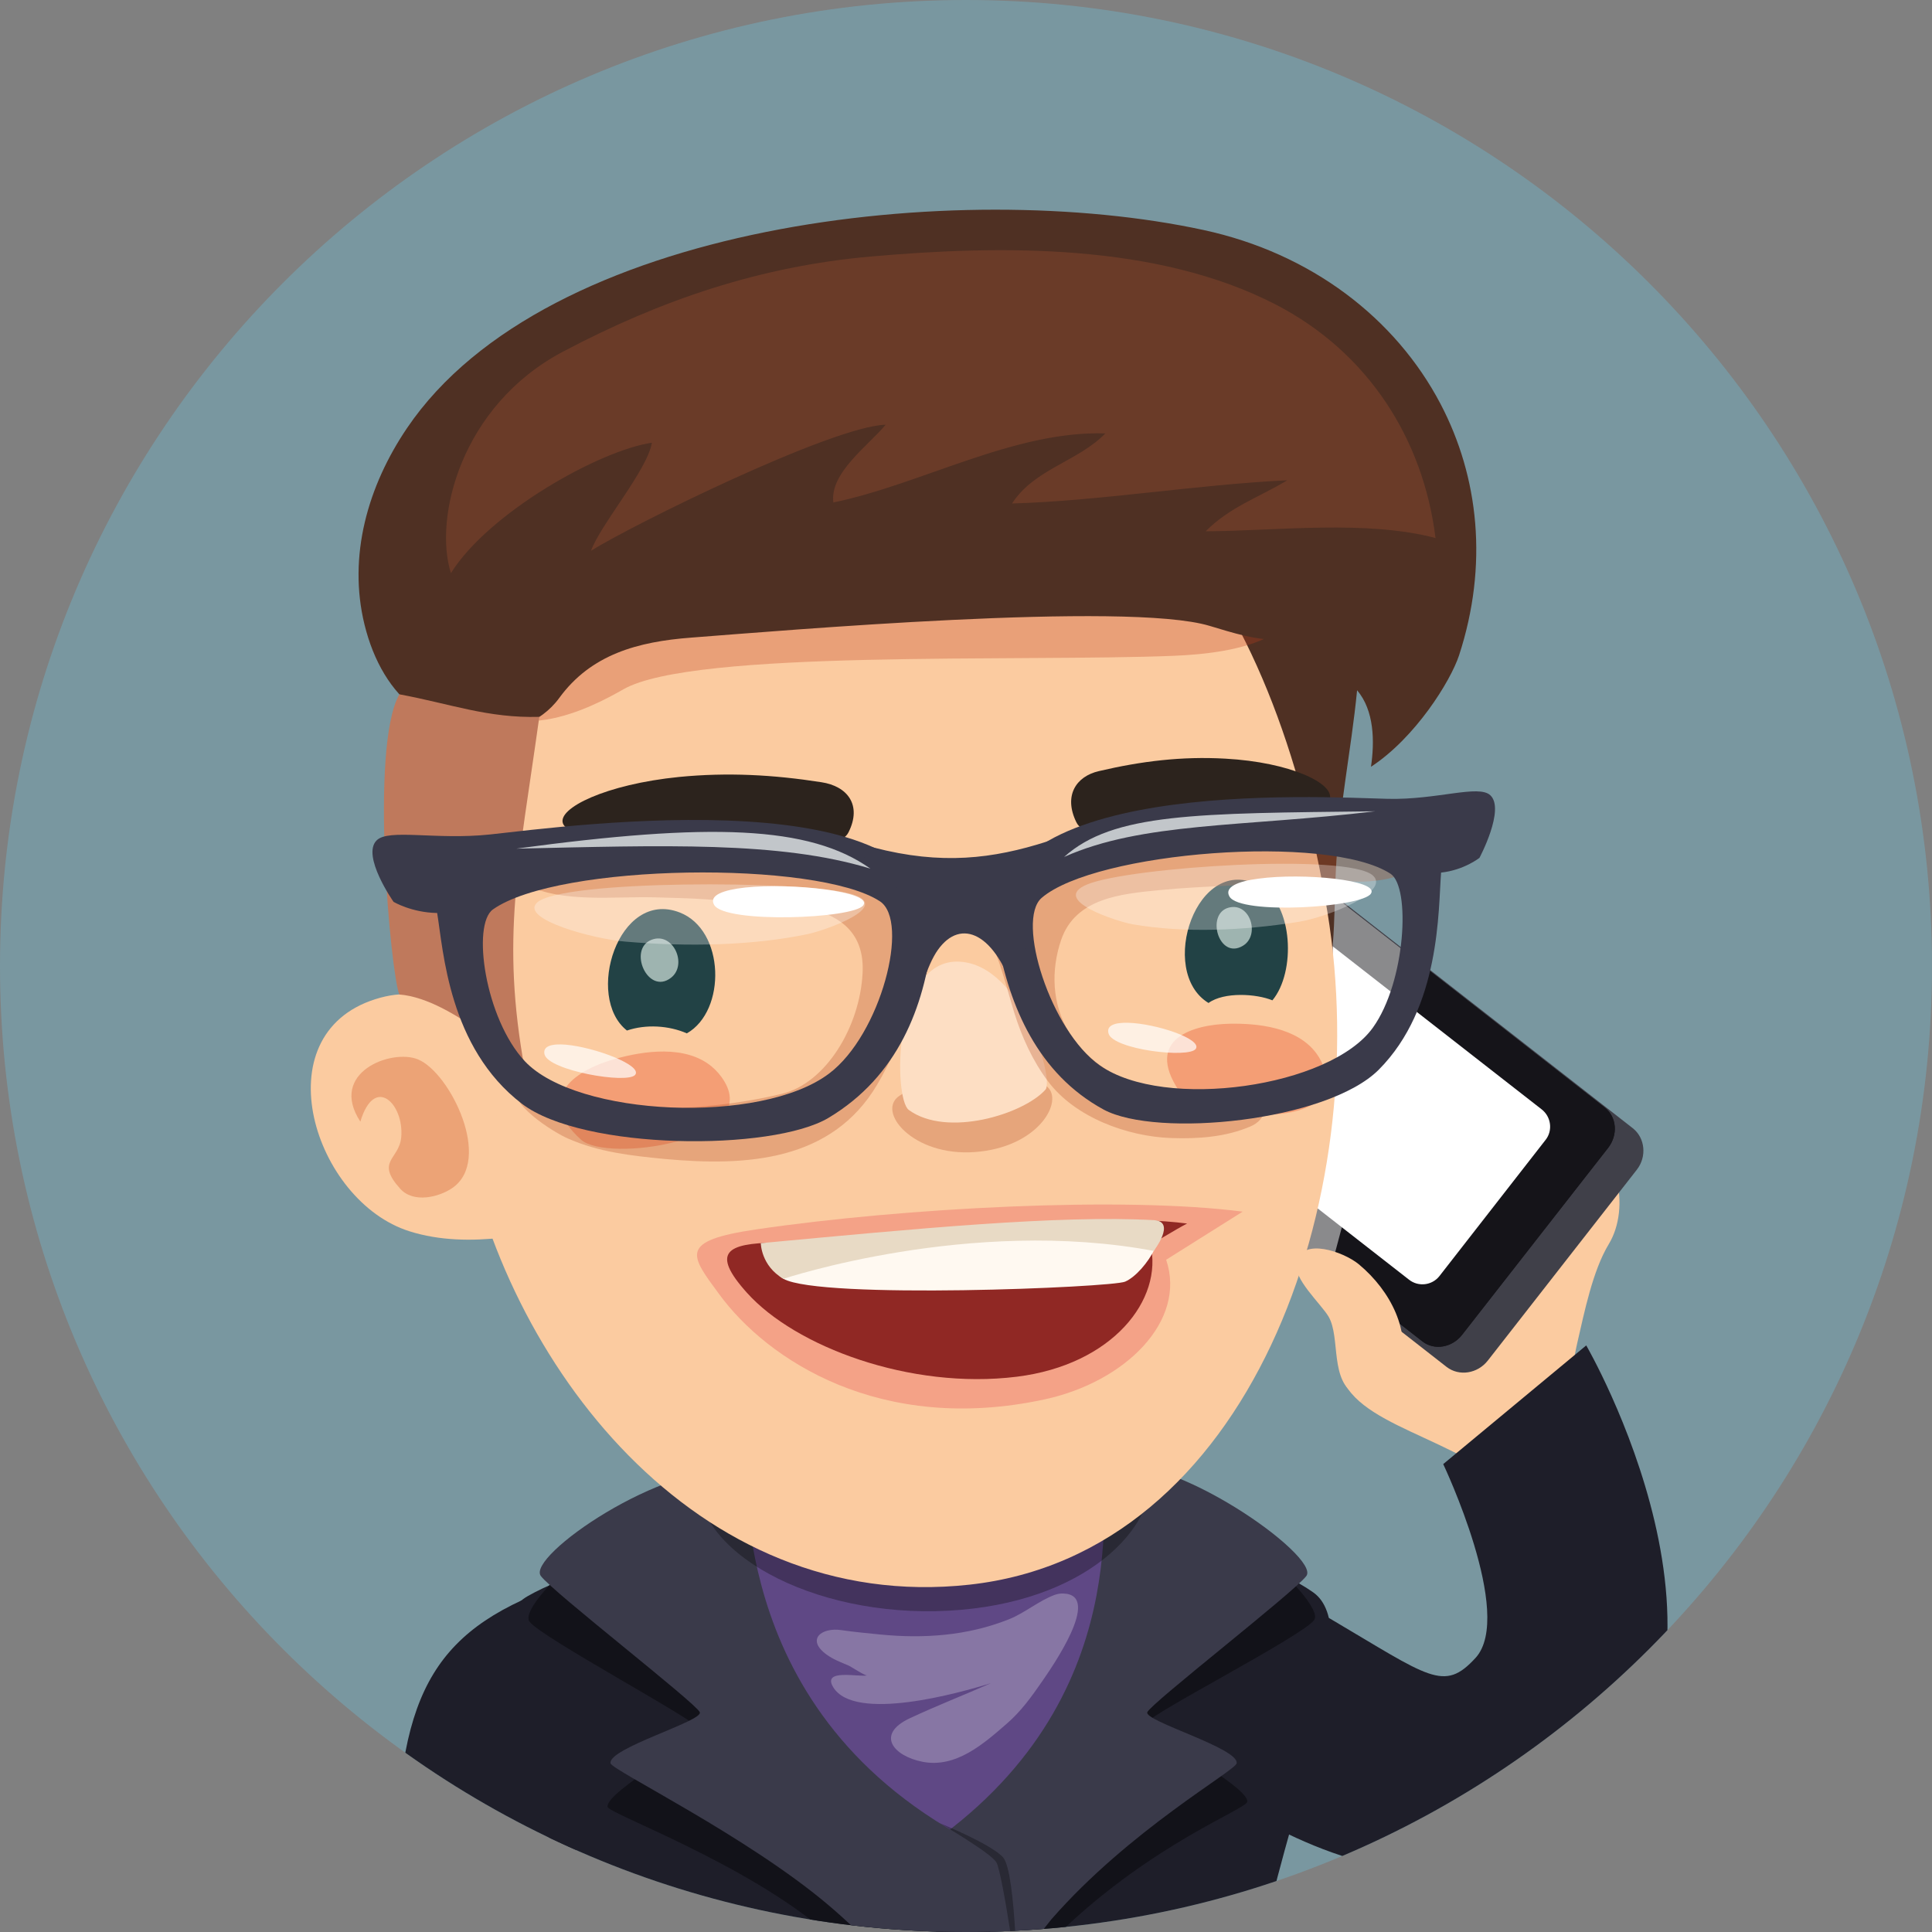<?xml version="1.0" encoding="utf-8"?>
<!-- Generator: Adobe Illustrator 16.0.0, SVG Export Plug-In . SVG Version: 6.00 Build 0)  -->
<!DOCTYPE svg PUBLIC "-//W3C//DTD SVG 1.1//EN" "http://www.w3.org/Graphics/SVG/1.1/DTD/svg11.dtd">
<svg version="1.1" id="Ebene_1" xmlns="http://www.w3.org/2000/svg" xmlns:xlink="http://www.w3.org/1999/xlink" x="0px" y="0px"
	 width="130px" height="130px" viewBox="0 0 130 130" enable-background="new 0 0 130 130" xml:space="preserve">
<rect x="0" y="0" width="130" height="130" fill="#808080" stroke="none"/>
<g>
	<defs>
		<path id="SVGID_1_" d="M130,65c0,35.902-29.105,65-65,65c-35.896,0-65-29.098-65-65S29.104,0,65,0C100.895,0,130,29.098,130,65z"
			/>
	</defs>
	<clipPath id="SVGID_2_">
		<use xlink:href="#SVGID_1_"  overflow="visible"/>
	</clipPath>
	<rect x="-0.007" clip-path="url(#SVGID_2_)" fill="#7997A0" width="129.999" height="130"/>
	<g clip-path="url(#SVGID_2_)">
		<path fill="#1E1E29" d="M26.704,130h13.279l-4.875-22.318C27.859,111.033,26.336,116.391,26.704,130z"/>
		<g>
			<path fill="#FBCBA0" d="M91.641,87.28c-4.254,6.69,0.971,7.82,6.131,10.397c2.572,1.282,5.732,3.682,7.174-0.559
				c0.832-2.425,0.609-4.266,1.18-6.729c0.482-2.082,1.041-4.888,2.127-6.678C111.229,78.8,104.818,66.612,91.641,87.28z"/>
			<g>
				<path fill="#404049" d="M87.025,58.081c-0.832-0.647-2.082-0.457-2.773,0.432L74.235,71.348
					c-0.692,0.889-0.571,2.146,0.261,2.793L97.34,91.978c0.838,0.647,2.082,0.457,2.775-0.432l10.021-12.835
					c0.686-0.876,0.566-2.133-0.266-2.793L87.025,58.081z"/>
				<path fill="#151419" d="M86.207,57.522c-0.801-0.622-2.006-0.419-2.68,0.444l-9.818,12.581
					c-0.674,0.863-0.578,2.082,0.215,2.704l21.791,17.012c0.795,0.622,2,0.419,2.674-0.457l9.818-12.568
					c0.68-0.876,0.578-2.082-0.215-2.704L86.207,57.522z"/>
				<path fill="#151419" d="M86.207,57.522c-0.801-0.622-2.006-0.419-2.68,0.444l-9.818,12.581
					c-0.674,0.863-0.578,2.082,0.215,2.704l21.791,17.012c0.795,0.622,2,0.419,2.674-0.457l9.818-12.568
					c0.68-0.876,0.578-2.082-0.215-2.704L86.207,57.522z"/>
				<path fill="#FFFFFF" d="M86.898,61.509c-0.635-0.495-1.561-0.394-2.051,0.241l-7.16,9.166c-0.488,0.622-0.367,1.549,0.273,2.044
					l16.84,13.14c0.635,0.508,1.557,0.394,2.051-0.229l7.154-9.179c0.488-0.622,0.367-1.549-0.268-2.044L86.898,61.509z"/>
				<path opacity="0.5" fill="#FFFFFF" d="M83.527,57.967l-9.818,12.581c-0.674,0.863-0.578,2.082,0.215,2.704l15.629,12.2
					c1.523-6.614,5.998-19.043,6.607-20.16l-9.953-7.77C85.406,56.9,84.201,57.104,83.527,57.967z"/>
			</g>
			<path fill="#FBCBA0" d="M91.432,85.071c-1.01-0.838-3.828-1.841-4.203-0.127c-0.24,1.092,1.656,2.78,2.172,3.656
				c0.818,1.422,0.037,4.342,1.885,5.294c1.492,0.762,2.5-0.521,2.906-1.841C94.953,89.642,93.615,86.887,91.432,85.071z"/>
			<path fill="#1E1E29" d="M97.111,98.516c0,0,4.818,10.144,2.178,13.038c-2.139,2.336-3.092,1.308-9.813-2.653
				c-1.766-1.054-3.828,13.99-3.422,14.206c6.068,3.047,13.99,4.926,20.807-1.016c12.094-10.512-0.127-31.561-0.127-31.561
				L97.111,98.516z"/>
		</g>
		<g>
			<g>
				<path fill="#1E1E29" d="M88.365,107.148c-9.617-6.792-43.005-5.332-52.838,0.241c-3.91,2.222,0.317,9.864,2.869,22.61h46.668
					C87.141,120.44,91.773,109.561,88.365,107.148z"/>
			</g>
			<path fill="#5F4885" d="M47.804,102.984c-2.945,7.757,9.306,26.546,17.481,26.343s13.273-21.671,10.264-26.851
				C72.534,97.297,49.892,97.487,47.804,102.984z"/>
			<path fill="#121219" d="M83.922,121.24c0.178-1.016-6.971-4.748-6.723-5.345c0.254-0.597,10.424-5.802,11.223-6.881
				c0.979-1.308-9.363-10.423-13.438-9.217c-1.061,0.305,2.711,13.889-11.102,24.197c-0.521,2.158-0.813,4.189-0.908,6.005h8.385
				c0.051-0.051,0.108-0.102,0.159-0.152C77.656,124.008,83.832,121.748,83.922,121.24z"/>
			<path fill="#3A3A4A" d="M83.211,118.65c0.178-1.016-6.26-2.844-6.012-3.44c0.254-0.609,9.896-8.087,10.703-9.166
				c0.977-1.308-9.256-8.531-13.337-7.338c-1.06,0.317,2.685,14.46-11.127,24.769c-0.578,2.374-0.838,4.596-0.857,6.525h7.49
				c0.229-0.279,0.438-0.571,0.673-0.851C75.994,123.132,83.121,119.158,83.211,118.65z"/>
			<path fill="#121219" d="M49.194,100.128c-5.142-0.647-14.542,7.681-13.565,8.988c0.806,1.079,11.21,6.627,11.458,7.236
				c0.254,0.597-6.386,4.215-6.202,5.23c0.076,0.457,9.21,3.745,14.682,8.417h11.064c-0.317-1.473-0.679-3.021-1.079-4.672
				C47.524,116.479,50.286,100.268,49.194,100.128z"/>
			<path fill="#3A3A4A" d="M49.778,98.96c-5.142-0.647-14.365,5.776-13.387,7.084c0.8,1.079,10.448,8.557,10.696,9.166
				c0.254,0.597-6.189,2.425-6.005,3.44c0.076,0.457,9.242,4.926,14.714,9.585c0.673,0.571,1.32,1.168,1.961,1.765h10.226
				c-0.279-1.663-0.635-3.453-1.092-5.332C48.438,115.984,50.87,99.1,49.778,98.96z"/>
			<path opacity="0.3" fill="#010202" d="M63.229,122.675c0,0,3.408,1.98,3.809,2.628c0.223,0.355,0.629,2.679,0.945,4.697h0.33
				c-0.127-2.069-0.361-4.52-0.824-5.027C66.676,124.071,63.229,122.675,63.229,122.675z"/>
			<path opacity="0.3" fill="#010202" d="M46.966,99.277c-0.463,5.091,7.674,9.598,16.859,9.103
				c9.191-0.495,14.06-5.586,13.616-9.445C76.99,95.088,47.366,94.936,46.966,99.277z"/>
			<path opacity="0.25" fill="#FFFFFF" d="M71.569,107.225c-0.203-0.013-0.406,0.025-0.597,0.089
				c-1.072,0.394-2.012,1.219-3.098,1.65c-2.774,1.104-5.726,1.308-8.665,1.016c-0.863-0.089-1.727-0.165-2.59-0.292
				c-1.333-0.203-2.393,0.622-1.009,1.638c0.451,0.33,0.958,0.521,1.466,0.736c0.19,0.076,1.111,0.698,1.27,0.673
				c-0.552,0.127-3.041-0.47-2.285,0.787c1.441,2.387,8.55,0.381,10.62-0.267c-1.809,0.8-3.669,1.523-5.459,2.361
				c-2.33,1.092-1.098,2.552,0.863,2.933c2.241,0.432,4.094-1.206,5.656-2.564c0.958-0.825,1.688-1.841,2.405-2.882
				C70.738,112.239,74.191,107.326,71.569,107.225z"/>
		</g>
		<g>
			<path fill="#4F3023" d="M80.982,15.476c-16.491-3.561-44.205-0.514-53.586,13.317c-2.647,3.904-3.999,8.626-2.869,13.235
				c1.206,4.913,4.748,8.169,10.175,6.576c2.818-0.825,4.646-0.552,7.471,0.394c2.971,0.99,5.732,2.583,8.779,3.32
				c4.881,1.193,10.017,0.597,14.885,1.638c3.225,0.686,6.24,2.831,8.848,4.685c2.152,1.511,4.355,2.933,5.947,5.04
				c1.08,1.422,2.166,3.174,3.854,3.936c1.213,0.546,3.898,1.536,4.793,0.152c0.553-0.851,0.324-3.263,0.406-4.266
				c0.127-1.6,0.127-3.225,0.197-4.824c0.184-4.126,1.033-8.144,1.434-12.232c1.162,1.365,1.182,3.459,0.934,5.148
				c2.982-1.949,5.357-5.764,5.928-7.503c1.975-6.056,1.334-11.991-1.25-16.917C93.906,21.417,88.232,17.043,80.982,15.476z"/>
			<path fill="#FBCBA0" d="M53.212,28C37.59,31.681,27.377,54.742,31.09,75.867c2.78,15.818,15.723,32.792,34.15,30.761
				c18.802-2.069,27.275-25.822,24.076-45.284C85.846,40.181,75.092,22.845,53.212,28z"/>
			<path opacity="0.3" fill="#BF3D1C" d="M74.108,31.059c-6.157-1.53-12.486-2.272-18.846-2.133
				c-5.649,0.121-11.788,0.051-16.955,2.571c-2.837,1.384-6.322,3.256-7.281,6.411c-0.787,2.577-1.708,5.986-0.203,8.157
				c3.193,4.615,8.957,1.555,11.134,0.311c4.735-2.685,26.755-1.834,36.994-2.247c4.26-0.171,10.379-1.149,8.393-6.83
				C85.77,32.817,78.17,32.075,74.108,31.059z"/>
			<path fill="#FBCBA0" d="M25.25,67.234c-7.643,2.425-4.107,13.597,2.298,15.615c2.05,0.647,4.202,0.66,6.271,0.432
				c0.032-0.063,0.076-0.127,0.114-0.19c0.87-1.498-0.749-9.674-1.276-11.21C31.313,68.021,28.926,66.066,25.25,67.234z"/>
			<path opacity="0.3" fill="#C94817" d="M28.126,71.284c-1.771-0.736-6.049,0.876-3.878,4.189c0.952-3.187,2.952-1.193,2.749,1.054
				c-0.14,1.511-1.752,1.587-0.076,3.453c0.908,1.016,2.647,0.559,3.51-0.038C33.179,78.063,30.284,72.173,28.126,71.284z"/>
			<path fill="#4F3023" d="M81.834,22.864c-1.137-1.022-2.482-1.834-3.943-2.476c-3.713-1.619-8.2-2.114-11.99-1.942
				c-3.167,0.14-6.322-0.425-9.521-0.279c-3.504,0.159-6.976,0.692-10.404,1.403c-3.999,0.832-8.239,1.987-11.762,4.075
				c-3.072,1.828-4.164,5.884-5.491,8.976c-0.603,1.396-0.444,3.263-0.476,4.742c-0.051,2.59-0.019,5.345,0.203,7.928
				c0.4,4.634,6.678,5.11,9.179,1.676c2.139-2.933,5.275-3.79,8.88-4.063c5.96-0.451,29.313-2.463,34.874-0.793
				c3.053,0.914,7.115,2.323,7.535-2.495c0.221-2.628-0.959-5.992-1.924-8.442C85.813,28.165,84.303,25.08,81.834,22.864z"/>
			<path fill="#6A3B28" d="M85.852,20.497c-8.023-4.151-18.541-4.005-27.244-3.237c-7.427,0.654-14.092,2.895-20.744,6.411
				c-6.868,3.637-8.696,11.21-7.522,14.892c2.558-4.088,10.036-8.271,13.521-8.772c-0.292,1.822-3.479,5.535-4.094,7.268
				c2.749-1.727,16.237-8.385,19.824-8.48c-1.149,1.396-3.783,3.244-3.517,5.23c5.897-1.212,12.162-4.843,18.3-4.646
				c-1.815,1.879-4.793,2.399-6.277,4.716c5.909-0.171,12.408-1.27,18.521-1.562c-1.975,1.187-3.828,1.771-5.496,3.434
				c4.867-0.032,10.766-0.781,15.469,0.451C95.766,29.51,92.027,23.689,85.852,20.497z"/>
			<path fill="#BF795C" d="M26.875,46.719c-2.025,3.536-0.571,18.84-0.006,20.198c3.707,0.292,8.449,5.091,8.449,5.091
				c-1.631-8.912-0.419-13.787,0.971-23.772C32.817,48.331,30.348,47.366,26.875,46.719z"/>
		</g>
		<g>
			<path fill="#F49E75" d="M88.574,70.878c-1.289-1.752-3.947-2.031-5.84-1.993c-2.469,0.051-5.725,1.028-3.414,4.494
				c1.23,1.841,11.107,2.945,9.826-1.346C89.012,71.589,88.822,71.208,88.574,70.878z"/>
			<path fill="#F49E75" d="M47.861,71.741c-1.765-1.435-4.539-1.028-6.449-0.495c-2.501,0.686-5.554,2.526-2.311,5.446
				c1.733,1.549,12.061,0.102,9.642-3.923C48.496,72.351,48.197,72.021,47.861,71.741z"/>
			<g>
				<path fill="#224245" d="M45.728,61.395c-4.126-1.587-6.398,5.7-3.542,7.947c1.276-0.432,2.806-0.343,4.031,0.19
					C48.883,68.021,48.794,62.575,45.728,61.395z"/>
			</g>
			<path opacity="0.3" fill="#B64E26" d="M65.507,73.595c-2.368,0.114-3.345-0.927-4.97,0.127c-1.619,1.041,0.876,4.113,5.065,3.796
				c4.171-0.305,5.878-3.25,4.964-4.291C69.513,72.033,68.135,73.468,65.507,73.595z"/>
			<path fill="#FDDEC3" d="M64.542,64.708c-4.469-0.216-4.443,9.217-3.39,9.979c2.571,1.879,7.738,0.279,9.198-1.371
				C70.922,72.668,68.809,64.911,64.542,64.708z"/>
			<g>
				<path fill="#224245" d="M84.771,59.604c-4.215-2.311-6.938,5.764-3.453,7.884c1.055-0.762,3.225-0.622,4.299-0.178
					C87.197,65.419,87.039,60.849,84.771,59.604z"/>
			</g>
			<path opacity="0.7" fill="#D4E5DD" d="M43.843,63.235c-1.625,0.622-0.248,3.771,1.314,2.552
				C46.287,64.898,45.29,62.677,43.843,63.235z"/>
			<path opacity="0.7" fill="#D4E5DD" d="M82.709,61.064c-1.611,0.381-0.711,3.555,0.92,2.577
				C84.805,62.943,84.137,60.722,82.709,61.064z"/>
			<path fill="#2C231D" d="M55.275,52.635c-3.25-0.508-6.316-0.673-9.585-0.355c-4.926,0.495-8.208,2.107-7.808,3.136
				c0.4,1.016,3.961,0.584,9.528,0.825c5.135,0.216,8.963,1.206,9.687-0.241C58.011,54.171,57.027,52.901,55.275,52.635z"/>
			<path fill="#2C231D" d="M82.449,51.048c-2.92-0.165-5.637,0.165-8.506,0.838c-1.549,0.355-2.387,1.663-1.518,3.44
				c0.686,1.409,4.051,0.241,8.607-0.241c4.939-0.521,8.119-0.267,8.443-1.308C89.807,52.724,86.836,51.289,82.449,51.048z"/>
			<g>
				<path fill="#F4A287" d="M50.882,82.723c-5.243,0.774-4.437,1.714-2.495,4.354c3.231,4.418,10.848,9.471,21.905,7.084
					c5.459-1.181,9.566-5.294,8.176-9.395l5.148-3.237C75.594,80.488,60.804,81.263,50.882,82.723z"/>
				<path fill="#902824" d="M52.12,83.611c-3.161,0.063-4.335,0.622-1.86,3.377c3.244,3.618,10.975,6.538,18.154,5.649
					c6.456-0.8,9.877-5.205,8.994-8.912c0.654-0.317,1.568-0.927,2.471-1.396C72.465,81.377,59.807,83.459,52.12,83.611z"/>
				<path fill="#FFF9F1" d="M77.295,82.266c-7.097-0.229-16.955,0.8-22.458,1.866c-1.143,0.216-3.498,1.143-2.12,1.917
					c2.482,1.396,22.103,0.584,22.991,0.19C77.129,85.617,79.066,82.329,77.295,82.266z"/>
				<path fill="#E8DAC5" d="M77.65,82.101c-6.443-0.355-16.091,0.584-26.457,1.549c0,0,0.006,1.523,1.523,2.399
					c0,0,12.587-4.189,24.914-1.879C77.631,84.17,79.168,82.189,77.65,82.101z"/>
			</g>
		</g>
		<g>
			<path opacity="0.3" fill="#B64E26" d="M85.99,53.955c-2.932,0.19-5.852,0.698-8.689,1.485c-2.424,0.673-5.274,1.003-7.496,2.196
				c-2.051,1.104-2.907,1.803-5.402,1.739c-4.456-0.127-8.252-2.844-12.708-3.25c-4.646-0.419-9.395-0.889-13.946,0.432
				c-1.181,0.343-4.754,1.752-2.311,2.996c2.38,1.206,5.922,0.762,8.519,0.825c1.2,0.038,2.399,0.051,3.599,0.14
				c4.24,0.33,10.753-0.343,10.486,4.951c-0.184,3.631-2.469,7.401-5.408,8.125c-2.825,0.686-5.853,0.99-8.715,1.016
				c-2.196,0.013-4.323-0.381-6.329-1.27c-0.571-0.254-2.285-1.32-2.825-0.546c-0.92,1.32,2.558,3.44,3.466,3.821
				c2.076,0.914,4.272,1.155,6.513,1.371c5.535,0.508,11.223,0.14,14.27-4.989c1.771-2.971,2.628-6.449,4.259-9.496
				c2.679-4.977,4.063,1.714,4.977,4.646c0.508,1.638,1.237,3.237,2.266,4.608c1.822,2.438,5.352,3.72,8.289,3.821
				c1.811,0.063,3.664-0.063,5.352-0.787c1.016-0.432,1.416-1.638,0.178-2.082c-0.748-0.267-1.93-0.051-2.711-0.063
				c-1.135-0.038-2.291-0.038-3.414-0.229c-1.441-0.241-2.895-0.825-4.119-1.688c-0.857-0.609-1.606-1.371-2.158-2.272
				c-1.149-1.866-1.232-4.164-0.527-6.221c0.971-2.818,4.05-3.085,6.602-3.339c3.092-0.305,6.215-0.292,9.293-0.622
				c1.365-0.14,2.742,0.013,4.107,0.051c1.764,0.025,5.566-0.584,3.434-3.123C92.789,53.765,88.848,53.765,85.99,53.955z"/>
			<g>
				<path fill="#3A3A4A" d="M32.957,56.151c-3.631,0.381-6.811-0.406-7.611,0.394c-1.047,1.028,1.136,4.139,1.136,4.139
					s1.219,0.724,2.933,0.749c0.419,2.514,0.762,9.052,5.7,12.835c4.12,3.148,16.84,3.212,20.63,0.952
					c4.697-2.806,6.443-7.503,6.976-12.048C64.028,52.025,38.073,55.605,32.957,56.151z M55.789,72.236
					c-4.583,3.466-16.98,2.895-20.471-0.825c-2.685-2.869-3.586-9.204-2.146-10.22c4.405-3.11,21.804-3.313,26.032-0.546
					C61.248,61.979,59.268,69.621,55.789,72.236z"/>
			</g>
			<g>
				<path fill="#3A3A4A" d="M93.393,53.752c-4.646-0.114-28.272-1.523-26.285,9.471c0.813,4.494,2.723,9.026,7.153,11.438
					c3.579,1.93,15.024,0.8,18.509-2.679c4.172-4.189,4-10.728,4.197-13.267c1.541-0.165,2.582-0.99,2.582-0.99
					s1.746-3.275,0.73-4.215C99.492,52.774,96.688,53.828,93.393,53.752z M92.377,69.151c-2.869,3.999-13.996,5.599-18.37,2.539
					c-3.319-2.323-5.662-9.763-3.917-11.273c3.605-3.11,19.285-4.354,23.475-1.625C94.936,59.681,94.586,66.079,92.377,69.151z"/>
			</g>
			<path opacity="0.3" fill="#FFFFFF" d="M73.176,59.503c-2.604,1.054,2.043,2.514,3.04,2.691c3.478,0.597,7.433,0.432,11.159-0.165
				c1.961-0.317,6.195-2.006,5.014-3.11C90.732,57.383,76.045,58.335,73.176,59.503z"/>
			<path fill="#FFFFFF" d="M84.684,59.122c-1.402,0.178-2.324,0.571-1.955,1.206c0.73,1.257,8.943,0.736,9.521-0.203
				C92.82,59.211,87.666,58.716,84.684,59.122z"/>
			<path opacity="0.7" fill="#FFFFFF" d="M75.918,68.821c-0.883-0.025-1.492,0.165-1.327,0.724c0.312,1.079,5.421,1.688,5.872,1.028
				C80.9,69.913,77.789,68.872,75.918,68.821z"/>
			<path opacity="0.7" fill="#FFFFFF" d="M38.079,70.294c-0.92-0.076-1.574,0.076-1.441,0.647c0.248,1.092,5.573,2.019,6.1,1.384
				C43.252,71.69,40.053,70.472,38.079,70.294z"/>
			<path opacity="0.3" fill="#FFFFFF" d="M57.236,60.138c-3.333-0.914-19.557-0.939-21.112,0.609
				c-1.117,1.104,3.79,2.438,5.986,2.615c4.177,0.355,8.525,0.267,12.232-0.508C55.408,62.639,60.251,60.976,57.236,60.138z"/>
			<path fill="#FFFFFF" d="M50.152,59.719c-1.485,0.165-2.469,0.521-2.101,1.168c0.73,1.27,9.407,0.939,10.042,0.025
				S53.307,59.389,50.152,59.719z"/>
			<path fill="#3A3A4A" d="M70.465,56.621c-3.656,1.168-7.109,1.6-11.686,0.406c-3.65-0.952,1.942,2.158,2.38,3.999
				c0.444,1.841-0.006,7.82,1.181,4.443c1.181-3.377,3.51-3.542,5.148-0.482c1.631,3.06,1.669-5.053,2.297-5.814
				C70.42,58.411,74.007,55.479,70.465,56.621z"/>
			<path fill="#C2C6CA" d="M34.74,57.104c9.858-0.216,17.729-0.521,23.829,1.346C54.469,55.542,47.753,55.339,34.74,57.104z"/>
			<path fill="#C2C6CA" d="M92.535,54.59c-12.021,0.14-17.627,0.102-20.934,3.072C76.863,55.313,83.586,55.656,92.535,54.59z"/>
		</g>
	</g>
</g>
</svg>
